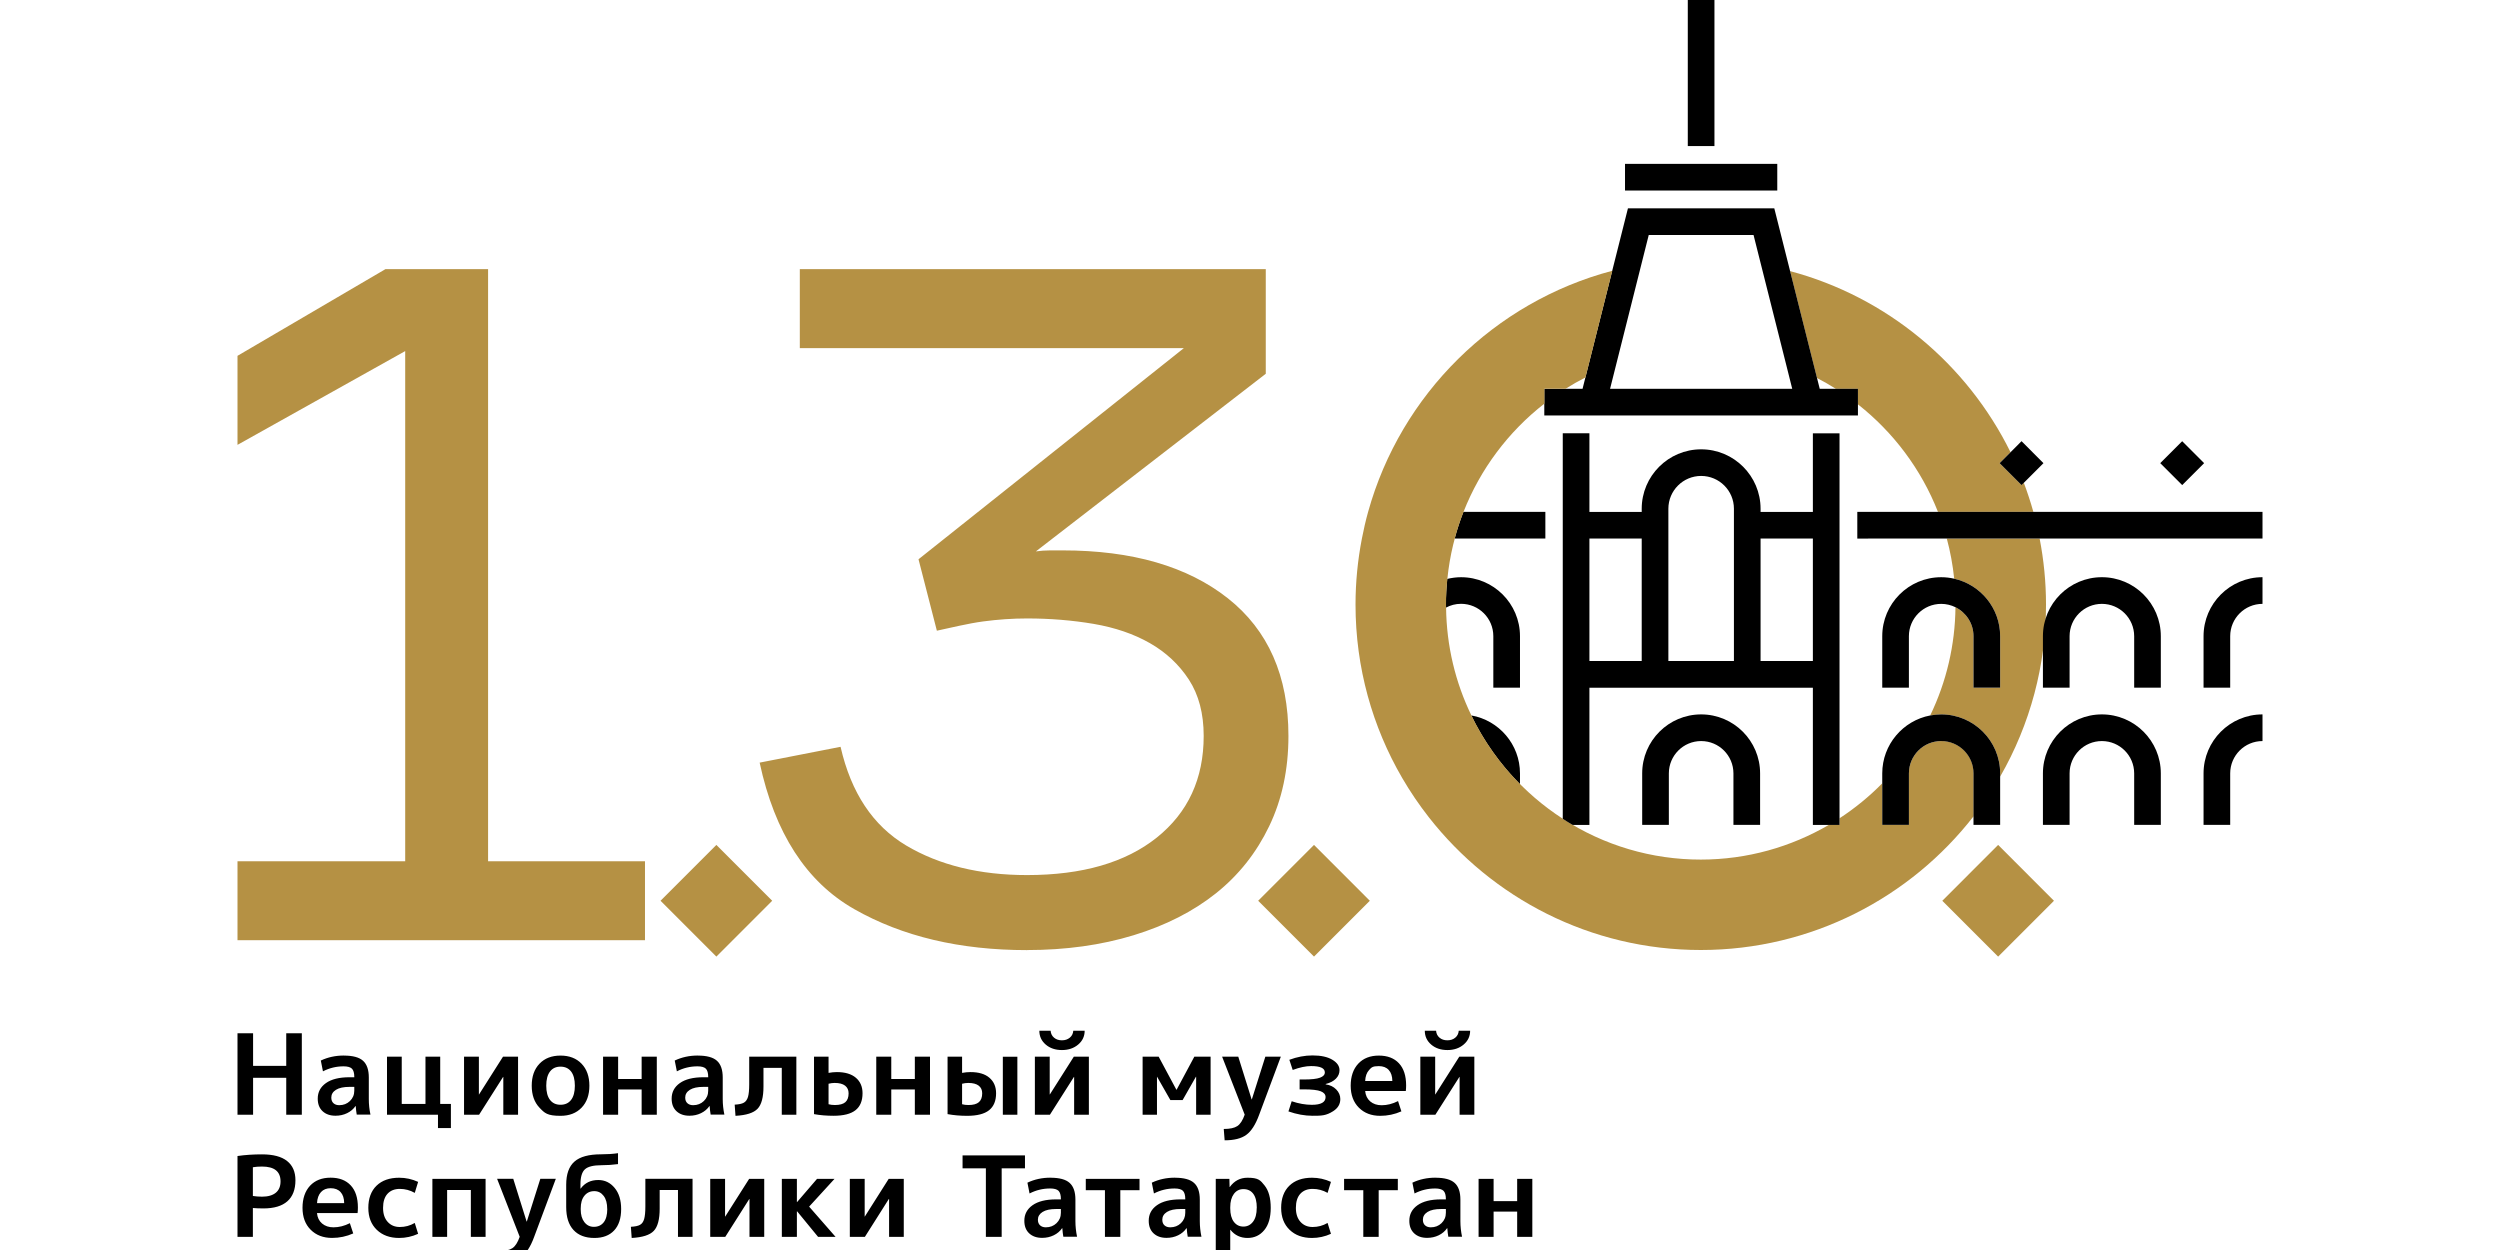 <?xml version="1.0" encoding="UTF-8"?> <svg xmlns="http://www.w3.org/2000/svg" width="200" height="100" viewBox="0 0 200 100" fill="none"><g clip-path="url(#clip0_87_1841)"><g clip-path="url(#clip1_87_1841)"><path d="M156.335 46.296C158.437 46.769 160.012 48.65 160.012 50.894V55.015H157.88V50.894C157.88 49.881 157.292 49.004 156.437 48.578C156.411 51.578 155.72 54.536 154.415 57.238C154.7 57.182 154.994 57.153 155.296 57.153C157.897 57.153 160.012 59.269 160.012 61.87V62.13C162.42 57.946 163.685 53.202 163.681 48.374C163.681 46.564 163.502 44.793 163.17 43.082H155.743C156.024 44.125 156.224 45.198 156.335 46.296ZM82.159 76.009C76.792 76.009 72.187 74.919 68.348 72.735C64.504 70.551 61.98 66.642 60.772 61.01L67.245 59.745C68.088 63.428 69.838 66.059 72.493 67.639C75.149 69.218 78.376 70.006 82.164 70.006C86.582 70.006 90.042 69.005 92.545 67.004C95.043 65.003 96.295 62.296 96.295 58.873C96.295 57.084 95.899 55.586 95.112 54.372C94.324 53.163 93.281 52.188 91.992 51.452C90.702 50.715 89.204 50.204 87.493 49.911C85.782 49.621 84.007 49.476 82.164 49.476C81.006 49.476 79.836 49.557 78.652 49.715C77.469 49.872 75.992 50.234 74.949 50.456L73.481 44.742L94.711 27.848H63.985V21.53H101.262V29.901L82.87 44.112C83.236 44.061 83.619 44.031 84.015 44.031H85.003C90.579 44.031 94.988 45.308 98.223 47.858C101.458 50.413 103.075 54.083 103.075 58.873C103.075 61.555 102.56 63.965 101.534 66.097C100.509 68.231 99.087 70.019 97.274 71.466C95.456 72.914 93.26 74.033 90.681 74.821C88.101 75.609 85.262 76.005 82.155 76.005" fill="#B59144"></path><path d="M22.899 86.222H20.247V89.177H19V82.663H20.247V85.269H22.899V82.663H24.146V89.177H22.899V86.222ZM27.517 84.447C28.224 84.447 28.734 84.583 29.041 84.86C29.351 85.137 29.505 85.584 29.505 86.201V87.921C29.505 88.343 29.547 88.76 29.637 89.168H28.538C28.504 88.973 28.475 88.743 28.458 88.483H28.441C28.274 88.726 28.049 88.917 27.768 89.053C27.487 89.19 27.176 89.258 26.844 89.258C26.41 89.258 26.066 89.139 25.806 88.896C25.546 88.653 25.419 88.321 25.419 87.891C25.419 87.372 25.636 86.959 26.074 86.648C26.512 86.337 27.138 86.18 27.96 86.18H28.343V86.154C28.343 85.839 28.279 85.618 28.155 85.494C28.032 85.371 27.806 85.307 27.487 85.307C26.904 85.307 26.355 85.439 25.836 85.707L25.665 84.843C26.232 84.575 26.844 84.443 27.513 84.443M26.504 87.806C26.504 87.998 26.559 88.147 26.674 88.253C26.789 88.36 26.942 88.415 27.138 88.415C27.479 88.415 27.764 88.304 27.994 88.083C28.224 87.862 28.343 87.585 28.343 87.253V86.95H27.96C27.491 86.95 27.13 87.027 26.878 87.184C26.627 87.342 26.504 87.551 26.504 87.806ZM35.217 88.313H36.072V90.246H35.038V89.177H30.96V84.536H32.139V88.313H34.038V84.536H35.217V88.313ZM38.311 84.536V87.563H38.319L40.239 84.536H41.444V89.177H40.265V86.154H40.248L38.328 89.177H37.123V84.536H38.311ZM43.159 85.098C43.572 84.664 44.134 84.447 44.84 84.447C45.547 84.447 46.108 84.664 46.526 85.098C46.943 85.533 47.151 86.12 47.151 86.857C47.151 87.593 46.943 88.181 46.526 88.615C46.108 89.049 45.547 89.266 44.84 89.266C43.78 89.266 43.572 89.049 43.159 88.615C42.746 88.181 42.538 87.593 42.538 86.857C42.538 86.12 42.742 85.533 43.159 85.098ZM44.84 88.381C45.202 88.381 45.487 88.253 45.687 87.993C45.887 87.734 45.989 87.355 45.989 86.857C45.989 86.359 45.887 85.98 45.687 85.72C45.483 85.46 45.202 85.332 44.84 85.332C44.478 85.332 44.202 85.46 44.002 85.72C43.802 85.98 43.7 86.359 43.7 86.857C43.7 87.355 43.802 87.734 44.002 87.993C44.202 88.253 44.483 88.381 44.84 88.381ZM49.45 87.159V89.177H48.245V84.536H49.45V86.32H51.331V84.536H52.544V89.177H51.331V87.159H49.45ZM55.83 84.447C56.536 84.447 57.047 84.583 57.354 84.86C57.664 85.137 57.818 85.584 57.818 86.201V87.921C57.818 88.343 57.864 88.76 57.95 89.168H56.852C56.818 88.973 56.788 88.743 56.771 88.483H56.754C56.588 88.726 56.362 88.917 56.081 89.053C55.8 89.19 55.489 89.258 55.157 89.258C54.723 89.258 54.379 89.139 54.119 88.896C53.859 88.653 53.732 88.321 53.732 87.891C53.732 87.372 53.949 86.959 54.387 86.648C54.825 86.337 55.455 86.18 56.273 86.18H56.656V86.154C56.656 85.839 56.592 85.618 56.468 85.494C56.345 85.371 56.119 85.307 55.8 85.307C55.217 85.307 54.668 85.439 54.149 85.707L53.978 84.843C54.545 84.575 55.157 84.443 55.826 84.443M54.817 87.806C54.817 87.998 54.872 88.147 54.987 88.253C55.102 88.36 55.255 88.415 55.451 88.415C55.792 88.415 56.077 88.304 56.307 88.083C56.536 87.862 56.656 87.585 56.656 87.253V86.95H56.273C55.804 86.95 55.443 87.027 55.191 87.184C54.94 87.342 54.817 87.551 54.817 87.806ZM63.713 89.177H62.542V85.43H61.078V86.921C61.078 87.776 60.921 88.372 60.606 88.7C60.291 89.032 59.703 89.22 58.839 89.266L58.775 88.372C59.107 88.355 59.354 88.304 59.508 88.215C59.661 88.13 59.771 87.976 59.839 87.755C59.903 87.534 59.937 87.197 59.937 86.746V84.532H63.708V89.173L63.713 89.177ZM65.121 84.536H66.284V85.831C66.513 85.788 66.739 85.767 66.952 85.767C67.612 85.767 68.118 85.92 68.471 86.222C68.825 86.525 69.003 86.938 69.003 87.461C69.003 88.066 68.816 88.521 68.442 88.815C68.067 89.113 67.48 89.262 66.684 89.262C66.135 89.262 65.615 89.22 65.121 89.13V84.536ZM66.284 86.695V88.338C66.433 88.381 66.603 88.402 66.79 88.402C67.173 88.402 67.45 88.326 67.624 88.177C67.799 88.023 67.888 87.789 67.888 87.466C67.888 87.201 67.794 87.001 67.607 86.852C67.42 86.708 67.143 86.635 66.773 86.635C66.611 86.635 66.45 86.657 66.284 86.699M71.302 87.159V89.177H70.101V84.536H71.302V86.32H73.187V84.536H74.4V89.177H73.187V87.159H71.302ZM75.809 84.536H76.967V85.831C77.197 85.788 77.422 85.767 77.635 85.767C78.295 85.767 78.801 85.916 79.155 86.222C79.508 86.525 79.687 86.938 79.687 87.461C79.687 88.07 79.499 88.521 79.125 88.819C78.75 89.117 78.163 89.266 77.367 89.266C76.818 89.266 76.299 89.22 75.805 89.13V84.536H75.809ZM76.967 86.695V88.338C77.116 88.381 77.286 88.402 77.478 88.402C77.856 88.402 78.137 88.326 78.312 88.172C78.486 88.019 78.576 87.785 78.576 87.461C78.576 87.201 78.482 86.997 78.295 86.852C78.108 86.708 77.831 86.635 77.461 86.635C77.299 86.635 77.137 86.657 76.971 86.699M80.227 84.541H81.389V89.181H80.227V84.541ZM83.977 84.536V87.559H83.986L85.905 84.536H87.11V89.177H85.931V86.154H85.914L83.994 89.177H82.79V84.536H83.977ZM83.139 82.459H84.049C84.067 82.693 84.16 82.876 84.326 83.016C84.492 83.157 84.701 83.225 84.952 83.225C85.203 83.225 85.411 83.157 85.582 83.016C85.752 82.876 85.846 82.689 85.863 82.459H86.773C86.773 82.897 86.603 83.268 86.258 83.561C85.914 83.855 85.48 84.004 84.956 84.004C84.433 84.004 83.998 83.859 83.658 83.566C83.317 83.272 83.147 82.906 83.147 82.459M95.673 86.141L94.609 88.006H93.63L92.566 86.141H92.558V89.177H91.409V84.536H92.694L94.111 87.18H94.128L95.546 84.536H96.848V89.177H95.691V86.141H95.673ZM97.972 91.229L97.9 90.318C98.393 90.318 98.755 90.241 98.989 90.084C99.219 89.931 99.419 89.624 99.576 89.173L97.768 84.532H99.061L100.13 87.951H100.147L101.228 84.532H102.467L100.726 89.198C100.441 89.973 100.1 90.501 99.7 90.791C99.304 91.08 98.725 91.225 97.972 91.225M106.055 86.733V86.75C106.399 86.797 106.68 86.933 106.897 87.155C107.114 87.376 107.225 87.636 107.225 87.925C107.225 88.33 107.034 88.653 106.651 88.896C106.076 89.26 105.718 89.262 105.003 89.262C104.386 89.262 103.743 89.147 103.075 88.913L103.335 88.1C103.901 88.291 104.437 88.385 104.948 88.385C105.68 88.385 106.046 88.181 106.046 87.768C106.046 87.559 105.918 87.406 105.663 87.304C105.408 87.201 104.956 87.15 104.31 87.15H103.969V86.359H104.31C104.914 86.359 105.348 86.312 105.603 86.214C105.859 86.12 105.987 85.98 105.987 85.792C105.987 85.452 105.62 85.286 104.888 85.286C104.467 85.286 103.978 85.388 103.416 85.597L103.148 84.783C103.765 84.553 104.382 84.434 105.003 84.434C105.676 84.434 106.204 84.549 106.587 84.779C106.97 85.009 107.161 85.286 107.161 85.614C107.161 85.869 107.068 86.095 106.876 86.29C106.685 86.486 106.412 86.631 106.055 86.72M109.213 87.278C109.243 87.627 109.379 87.908 109.617 88.113C109.856 88.317 110.162 88.419 110.532 88.419C110.971 88.419 111.409 88.308 111.843 88.087L112.111 88.909C111.578 89.146 111.001 89.268 110.417 89.266C109.715 89.266 109.145 89.049 108.711 88.615C108.276 88.181 108.055 87.593 108.055 86.857C108.055 86.12 108.259 85.52 108.664 85.09C109.068 84.66 109.617 84.447 110.307 84.447C110.996 84.447 111.533 84.651 111.916 85.064C112.299 85.473 112.49 86.065 112.49 86.831C112.49 86.98 112.482 87.129 112.465 87.278H109.217H109.213ZM109.213 86.482H111.388C111.384 86.095 111.286 85.801 111.098 85.597C110.911 85.392 110.647 85.29 110.307 85.29C109.796 85.29 109.719 85.392 109.528 85.601C109.336 85.809 109.23 86.103 109.213 86.482ZM114.814 84.536V87.559H114.823L116.742 84.536H117.947V89.177H116.768V86.154H116.751L114.831 89.177H113.627V84.536H114.814ZM113.976 82.459H114.887C114.904 82.693 114.997 82.876 115.163 83.016C115.329 83.157 115.538 83.225 115.789 83.225C116.04 83.225 116.249 83.157 116.419 83.016C116.589 82.876 116.683 82.689 116.7 82.459H117.611C117.611 82.897 117.44 83.268 117.096 83.561C116.751 83.855 116.317 84.004 115.793 84.004C115.27 84.004 114.835 83.859 114.495 83.566C114.154 83.272 113.984 82.906 113.984 82.459M20.23 96.636V98.948H19V92.481C19.617 92.391 20.273 92.349 20.962 92.349C21.856 92.349 22.524 92.528 22.967 92.881C23.414 93.234 23.635 93.749 23.635 94.418C23.635 95.163 23.418 95.725 22.988 96.104C22.558 96.483 21.92 96.674 21.077 96.674C20.732 96.674 20.451 96.662 20.23 96.64M20.23 95.678C20.456 95.712 20.698 95.734 20.962 95.734C21.443 95.734 21.809 95.627 22.065 95.418C22.316 95.21 22.443 94.908 22.443 94.512C22.443 93.72 21.95 93.324 20.962 93.324C20.694 93.324 20.451 93.341 20.23 93.379V95.682V95.678ZM25.359 97.045C25.389 97.394 25.525 97.675 25.763 97.879C26.006 98.084 26.308 98.186 26.678 98.186C27.117 98.186 27.555 98.075 27.989 97.854L28.258 98.675C27.724 98.913 27.147 99.035 26.564 99.033C25.861 99.033 25.291 98.816 24.857 98.382C24.418 97.947 24.201 97.36 24.201 96.623C24.201 95.887 24.405 95.287 24.806 94.856C25.21 94.427 25.759 94.214 26.449 94.214C27.138 94.214 27.674 94.418 28.058 94.831C28.441 95.24 28.632 95.831 28.632 96.598C28.632 96.747 28.624 96.896 28.607 97.045H25.359ZM25.359 96.249H27.534C27.53 95.861 27.432 95.567 27.244 95.363C27.057 95.159 26.793 95.057 26.457 95.057C26.121 95.057 25.87 95.159 25.678 95.367C25.487 95.576 25.38 95.87 25.363 96.249M33.182 97.841L33.45 98.705C32.975 98.924 32.458 99.037 31.935 99.037C31.19 99.037 30.594 98.82 30.143 98.386C29.692 97.952 29.466 97.368 29.466 96.628C29.466 95.887 29.683 95.282 30.122 94.856C30.56 94.431 31.165 94.218 31.935 94.218C32.459 94.218 32.965 94.329 33.45 94.55L33.182 95.431C32.807 95.218 32.407 95.112 31.986 95.112C31.565 95.112 31.237 95.244 30.999 95.504C30.765 95.763 30.645 96.138 30.645 96.628C30.645 97.117 30.769 97.479 31.016 97.752C31.262 98.024 31.586 98.16 31.982 98.16C32.412 98.16 32.807 98.054 33.178 97.837M34.591 94.307H38.847V98.948H37.668V95.201H35.77V98.948H34.591V94.307ZM39.971 101L39.899 100.089C40.392 100.089 40.754 100.012 40.988 99.855C41.222 99.701 41.418 99.395 41.576 98.944L39.767 94.303H41.06L42.129 97.722H42.146L43.227 94.303H44.466L42.725 98.969C42.44 99.744 42.095 100.272 41.699 100.561C41.299 100.851 40.724 100.996 39.971 100.996M47.551 99.037C46.828 99.037 46.27 98.824 45.879 98.399C45.487 97.973 45.296 97.364 45.296 96.564V94.78C45.296 93.928 45.517 93.311 45.96 92.924C46.402 92.536 47.113 92.345 48.088 92.345C48.569 92.345 49.02 92.315 49.441 92.255V93.128C48.994 93.188 48.556 93.217 48.122 93.217C47.475 93.217 47.028 93.328 46.794 93.545C46.556 93.762 46.436 94.167 46.436 94.754V95.086H46.453C46.794 94.627 47.262 94.401 47.862 94.401C48.386 94.401 48.82 94.609 49.169 95.031C49.518 95.448 49.692 96.014 49.692 96.721C49.692 97.466 49.505 98.037 49.13 98.437C48.756 98.837 48.228 99.037 47.551 99.037ZM48.577 96.717C48.577 96.27 48.484 95.921 48.292 95.67C48.1 95.418 47.854 95.291 47.543 95.291C47.215 95.291 46.951 95.414 46.755 95.657C46.556 95.9 46.458 96.24 46.458 96.674V96.764C46.458 97.185 46.556 97.522 46.751 97.773C46.947 98.024 47.198 98.147 47.509 98.147C47.849 98.147 48.109 98.024 48.3 97.781C48.488 97.539 48.581 97.185 48.581 96.721M55.409 98.948H54.238V95.201H52.774V96.691C52.774 97.547 52.617 98.143 52.301 98.471C51.986 98.803 51.399 98.99 50.535 99.037L50.471 98.143C50.803 98.126 51.05 98.075 51.203 97.986C51.357 97.901 51.467 97.747 51.531 97.526C51.595 97.305 51.629 96.968 51.629 96.517V94.303H55.404V98.944L55.409 98.948ZM58.005 94.307V97.33H58.014L59.933 94.307H61.138V98.948H59.959V95.921H59.942L58.022 98.948H56.818V94.307H58.005ZM63.768 96.163L65.364 94.307H66.764L64.73 96.53L66.845 98.948H65.445L63.768 96.904H63.751V98.948H62.547V94.307H63.751V96.163H63.768ZM69.174 94.307V97.33H69.182L71.097 94.307H72.302V98.948H71.127V95.921H71.106L69.191 98.948H67.986V94.307H69.174ZM81.998 92.434V93.469H80.134V98.948H78.87V93.469H77.005V92.434H81.998ZM84.045 94.218C84.752 94.218 85.263 94.354 85.569 94.631C85.88 94.908 86.033 95.355 86.033 95.972V97.692C86.033 98.113 86.08 98.531 86.165 98.939H85.067C85.033 98.743 85.003 98.514 84.986 98.254H84.969C84.803 98.497 84.577 98.688 84.296 98.824C84.015 98.961 83.705 99.029 83.373 99.029C82.939 99.029 82.594 98.91 82.334 98.667C82.075 98.424 81.947 98.092 81.947 97.662C81.947 97.143 82.164 96.73 82.602 96.419C83.041 96.108 83.671 95.951 84.488 95.951H84.871V95.925C84.871 95.61 84.807 95.389 84.684 95.265C84.56 95.142 84.335 95.078 84.015 95.078C83.432 95.078 82.883 95.21 82.364 95.478L82.194 94.614C82.76 94.346 83.373 94.214 84.041 94.214M83.032 97.577C83.032 97.769 83.088 97.918 83.202 98.024C83.317 98.13 83.471 98.186 83.666 98.186C84.007 98.186 84.292 98.075 84.522 97.854C84.752 97.632 84.871 97.356 84.871 97.023V96.721H84.488C84.02 96.721 83.658 96.798 83.407 96.955C83.156 97.113 83.032 97.322 83.032 97.577ZM91.162 95.218H89.625V98.948H88.395V95.218H86.863V94.307H91.162V95.218ZM93.996 94.218C94.703 94.218 95.214 94.354 95.52 94.631C95.831 94.908 95.984 95.355 95.984 95.972V97.692C95.984 98.113 96.031 98.531 96.116 98.939H95.018C94.984 98.743 94.954 98.514 94.937 98.254H94.92C94.754 98.497 94.528 98.688 94.248 98.824C93.967 98.961 93.656 99.029 93.324 99.029C92.89 99.029 92.545 98.91 92.285 98.667C92.026 98.424 91.898 98.092 91.898 97.662C91.898 97.143 92.115 96.73 92.554 96.419C92.992 96.108 93.622 95.951 94.439 95.951H94.822V95.925C94.822 95.61 94.758 95.389 94.635 95.265C94.511 95.142 94.286 95.078 93.967 95.078C93.384 95.078 92.835 95.21 92.315 95.478L92.145 94.614C92.711 94.346 93.324 94.214 93.992 94.214M92.984 97.577C92.984 97.769 93.039 97.918 93.154 98.024C93.269 98.13 93.422 98.186 93.618 98.186C93.958 98.186 94.243 98.075 94.473 97.854C94.703 97.632 94.822 97.356 94.822 97.023V96.721H94.439C93.971 96.721 93.609 96.798 93.358 96.955C93.107 97.113 92.984 97.322 92.984 97.577ZM101.658 96.628C101.658 97.394 101.488 97.99 101.143 98.407C100.802 98.824 100.355 99.037 99.802 99.037C99.249 99.037 98.776 98.82 98.436 98.386H98.419V100.911H97.261V94.307H98.351L98.368 94.959H98.385C98.742 94.465 99.215 94.218 99.802 94.218C100.683 94.218 100.832 94.422 101.164 94.835C101.496 95.248 101.658 95.844 101.658 96.628ZM100.543 96.628C100.543 96.129 100.449 95.755 100.262 95.504C100.074 95.252 99.811 95.129 99.47 95.129C99.155 95.129 98.9 95.257 98.708 95.516C98.517 95.776 98.419 96.129 98.419 96.581V96.67C98.419 97.134 98.517 97.492 98.708 97.747C98.9 97.999 99.155 98.126 99.47 98.126C99.785 98.126 100.04 97.999 100.24 97.739C100.441 97.479 100.538 97.109 100.538 96.628M106.208 97.841L106.476 98.705C106.001 98.924 105.484 99.037 104.961 99.037C104.216 99.037 103.62 98.82 103.169 98.386C102.718 97.952 102.492 97.368 102.492 96.628C102.492 95.887 102.709 95.282 103.148 94.856C103.586 94.431 104.19 94.218 104.961 94.218C105.484 94.218 105.991 94.329 106.476 94.55L106.208 95.431C105.833 95.218 105.433 95.112 105.012 95.112C104.59 95.112 104.263 95.244 104.024 95.504C103.79 95.763 103.671 96.138 103.671 96.628C103.671 97.117 103.795 97.479 104.041 97.752C104.288 98.024 104.612 98.16 105.008 98.16C105.437 98.16 105.833 98.054 106.204 97.837M111.826 95.218H110.294V98.948H109.064V95.218H107.527V94.307H111.826V95.218ZM114.844 94.218C115.55 94.218 116.061 94.354 116.368 94.631C116.678 94.908 116.832 95.355 116.832 95.972V97.692C116.832 98.113 116.878 98.531 116.964 98.939H115.865C115.831 98.743 115.802 98.514 115.785 98.254H115.768C115.602 98.497 115.376 98.688 115.095 98.824C114.814 98.961 114.503 99.029 114.171 99.029C113.737 99.029 113.393 98.91 113.133 98.667C112.873 98.424 112.746 98.092 112.746 97.662C112.746 97.143 112.963 96.73 113.401 96.419C113.839 96.108 114.469 95.951 115.287 95.951H115.67V95.925C115.67 95.61 115.606 95.389 115.482 95.265C115.359 95.142 115.133 95.078 114.814 95.078C114.231 95.078 113.682 95.21 113.163 95.478L112.992 94.614C113.559 94.346 114.171 94.214 114.84 94.214M113.831 97.577C113.831 97.769 113.886 97.918 114.001 98.024C114.116 98.13 114.269 98.186 114.465 98.186C114.806 98.186 115.091 98.075 115.321 97.854C115.55 97.632 115.67 97.356 115.67 97.023V96.721H115.287C114.818 96.721 114.457 96.798 114.205 96.955C113.954 97.113 113.831 97.322 113.831 97.577ZM119.488 96.93V98.948H118.287V94.307H119.488V96.091H121.373V94.307H122.586V98.948H121.373V96.93H119.488ZM168.15 46.176C165.55 46.176 163.434 48.292 163.434 50.894V55.015H165.567V50.894C165.567 49.468 166.724 48.309 168.15 48.309C169.576 48.309 170.734 49.468 170.734 50.894V55.015H172.866V50.894C172.866 48.292 170.751 46.176 168.15 46.176ZM176.284 50.894V55.015H178.416V50.894C178.416 49.468 179.574 48.309 181 48.309V46.176C178.399 46.176 176.284 48.292 176.284 50.894ZM135.023 0H137.156V11.687H135.023V0ZM168.15 57.152C165.55 57.152 163.434 59.268 163.434 61.87V65.991H165.567V61.87C165.567 60.443 166.724 59.285 168.15 59.285C169.576 59.285 170.734 60.443 170.734 61.87V65.991H172.866V61.87C172.866 59.268 170.751 57.152 168.15 57.152ZM176.284 61.87V65.991H178.416V61.87C178.416 60.443 179.574 59.285 181 59.285V57.152C178.399 57.152 176.284 59.268 176.284 61.87ZM172.82 37.052L174.575 35.297L176.33 37.052L174.575 38.807L172.82 37.052Z" fill="black"></path><path d="M146.873 31.105H148.635V32.348C151.469 34.579 153.7 37.542 155.036 40.948H162.668C162.446 40.156 162.191 39.382 161.906 38.62L161.719 38.807L159.965 37.053L160.842 36.176C157.36 29.117 150.954 23.757 143.204 21.688L145.357 30.241C145.877 30.509 146.379 30.794 146.868 31.105H146.873Z" fill="#B59144"></path><path d="M119.466 50.894V55.015H121.599V50.894C121.599 48.293 119.483 46.177 116.883 46.177C116.504 46.177 116.134 46.228 115.78 46.313C115.712 46.99 115.674 47.68 115.674 48.373C115.674 48.454 115.678 48.531 115.678 48.608C116.04 48.416 116.448 48.305 116.883 48.305C118.308 48.305 119.466 49.463 119.466 50.89V50.894ZM123.629 40.949H117.074C116.802 41.642 116.568 42.353 116.372 43.081H123.629V40.949ZM117.696 57.229C118.687 59.277 120.011 61.137 121.599 62.738V61.874C121.599 59.549 119.909 57.617 117.696 57.233V57.229ZM146.873 31.105H145.579L145.362 30.241L143.208 21.688L141.944 16.668H130.235L128.975 21.671L126.83 30.203L126.604 31.105H123.544V33.238H148.635V31.105H146.873ZM128.805 31.105L131.899 18.801H140.284L140.88 21.172L142.893 29.168L143.378 31.105H128.805ZM130.001 13.109H142.182V15.242H130.001V13.109ZM156.335 46.296C155.998 46.219 155.653 46.177 155.296 46.177C152.695 46.177 150.58 48.293 150.58 50.894V55.015H152.712V50.894C152.712 49.468 153.87 48.31 155.296 48.31C155.705 48.31 156.092 48.408 156.437 48.578C157.288 48.999 157.88 49.876 157.88 50.894V55.015H160.012V50.894C160.012 48.65 158.437 46.769 156.335 46.296Z" fill="black"></path><path d="M155.296 59.285C153.87 59.285 152.712 60.443 152.712 61.87V65.991H150.58V62.666C149.544 63.718 148.399 64.656 147.162 65.463V65.991H146.307C143.293 67.749 139.794 68.767 136.062 68.767C132.144 68.771 128.31 67.636 125.025 65.501C121.872 63.465 119.339 60.6 117.704 57.221C116.44 54.606 115.721 51.686 115.687 48.603C115.687 48.523 115.682 48.446 115.682 48.369C115.682 47.671 115.721 46.986 115.789 46.309C115.973 44.47 116.408 42.665 117.083 40.944C118.426 37.532 120.66 34.543 123.552 32.289V31.097H125.251C125.766 30.773 126.293 30.475 126.838 30.194L128.983 21.662C119.534 24.161 112.069 31.539 109.451 40.944C109.255 41.642 109.094 42.358 108.953 43.077C108.621 44.789 108.442 46.56 108.442 48.369C108.442 53.427 109.804 58.161 112.175 62.236C112.813 63.332 113.526 64.383 114.308 65.382C119.364 71.841 127.226 76 136.066 76C144.906 76 152.836 71.807 157.888 65.301V61.865C157.888 60.439 156.73 59.281 155.305 59.281L155.296 59.285Z" fill="#B59144"></path><path d="M145.03 34.66V40.953H140.846V40.702C140.846 38.079 138.714 35.946 136.092 35.946C133.47 35.946 131.337 38.079 131.337 40.702V40.953H127.153V34.66H125.021V65.505C125.281 65.676 125.545 65.838 125.813 65.995H127.153V55.019H145.03V65.995H147.162V34.664H145.03V34.66ZM131.337 52.882H127.153V43.081H131.337V52.882ZM138.714 52.882H133.47V40.697C133.47 39.25 134.645 38.075 136.092 38.075C137.539 38.075 138.714 39.25 138.714 40.697V52.882ZM145.03 52.882H140.846V43.081H145.03V52.882ZM162.672 40.948H148.584V43.086L155.743 43.081H181V40.948H162.672ZM155.296 57.152C154.994 57.152 154.7 57.182 154.415 57.237C152.236 57.651 150.58 59.571 150.58 61.87V65.991H152.713V61.87C152.713 60.443 153.87 59.285 155.296 59.285C156.722 59.285 157.88 60.443 157.88 61.87V65.991H160.012V61.87C160.012 59.268 157.897 57.152 155.296 57.152Z" fill="black"></path><path d="M136.092 57.152C133.491 57.152 131.375 59.268 131.375 61.87V65.991H133.508V61.87C133.508 60.443 134.666 59.285 136.092 59.285C137.517 59.285 138.675 60.443 138.675 61.87V65.991H140.808V61.87C140.808 59.268 138.692 57.152 136.092 57.152ZM161.723 35.294L160.846 36.176L159.969 37.053L161.723 38.807L161.91 38.62L163.477 37.053L161.723 35.294Z" fill="black"></path><path d="M52.843 72.06L57.309 67.593L61.775 72.06L57.309 76.528L52.843 72.06ZM100.653 72.061L105.12 67.593L109.586 72.061L105.12 76.528L100.653 72.061ZM155.384 72.062L159.851 67.594L164.317 72.062L159.851 76.53L155.384 72.062ZM39.047 68.903V21.53H30.837L19 28.466V35.588L32.416 28.087V68.903H19V75.217H51.599V68.903H39.047Z" fill="#B59144"></path></g></g><defs><clipPath id="clip0_87_1841"><rect width="200" height="100" fill="white"></rect></clipPath><clipPath id="clip1_87_1841"><rect width="162" height="101" fill="white" transform="translate(19)"></rect></clipPath></defs></svg> 